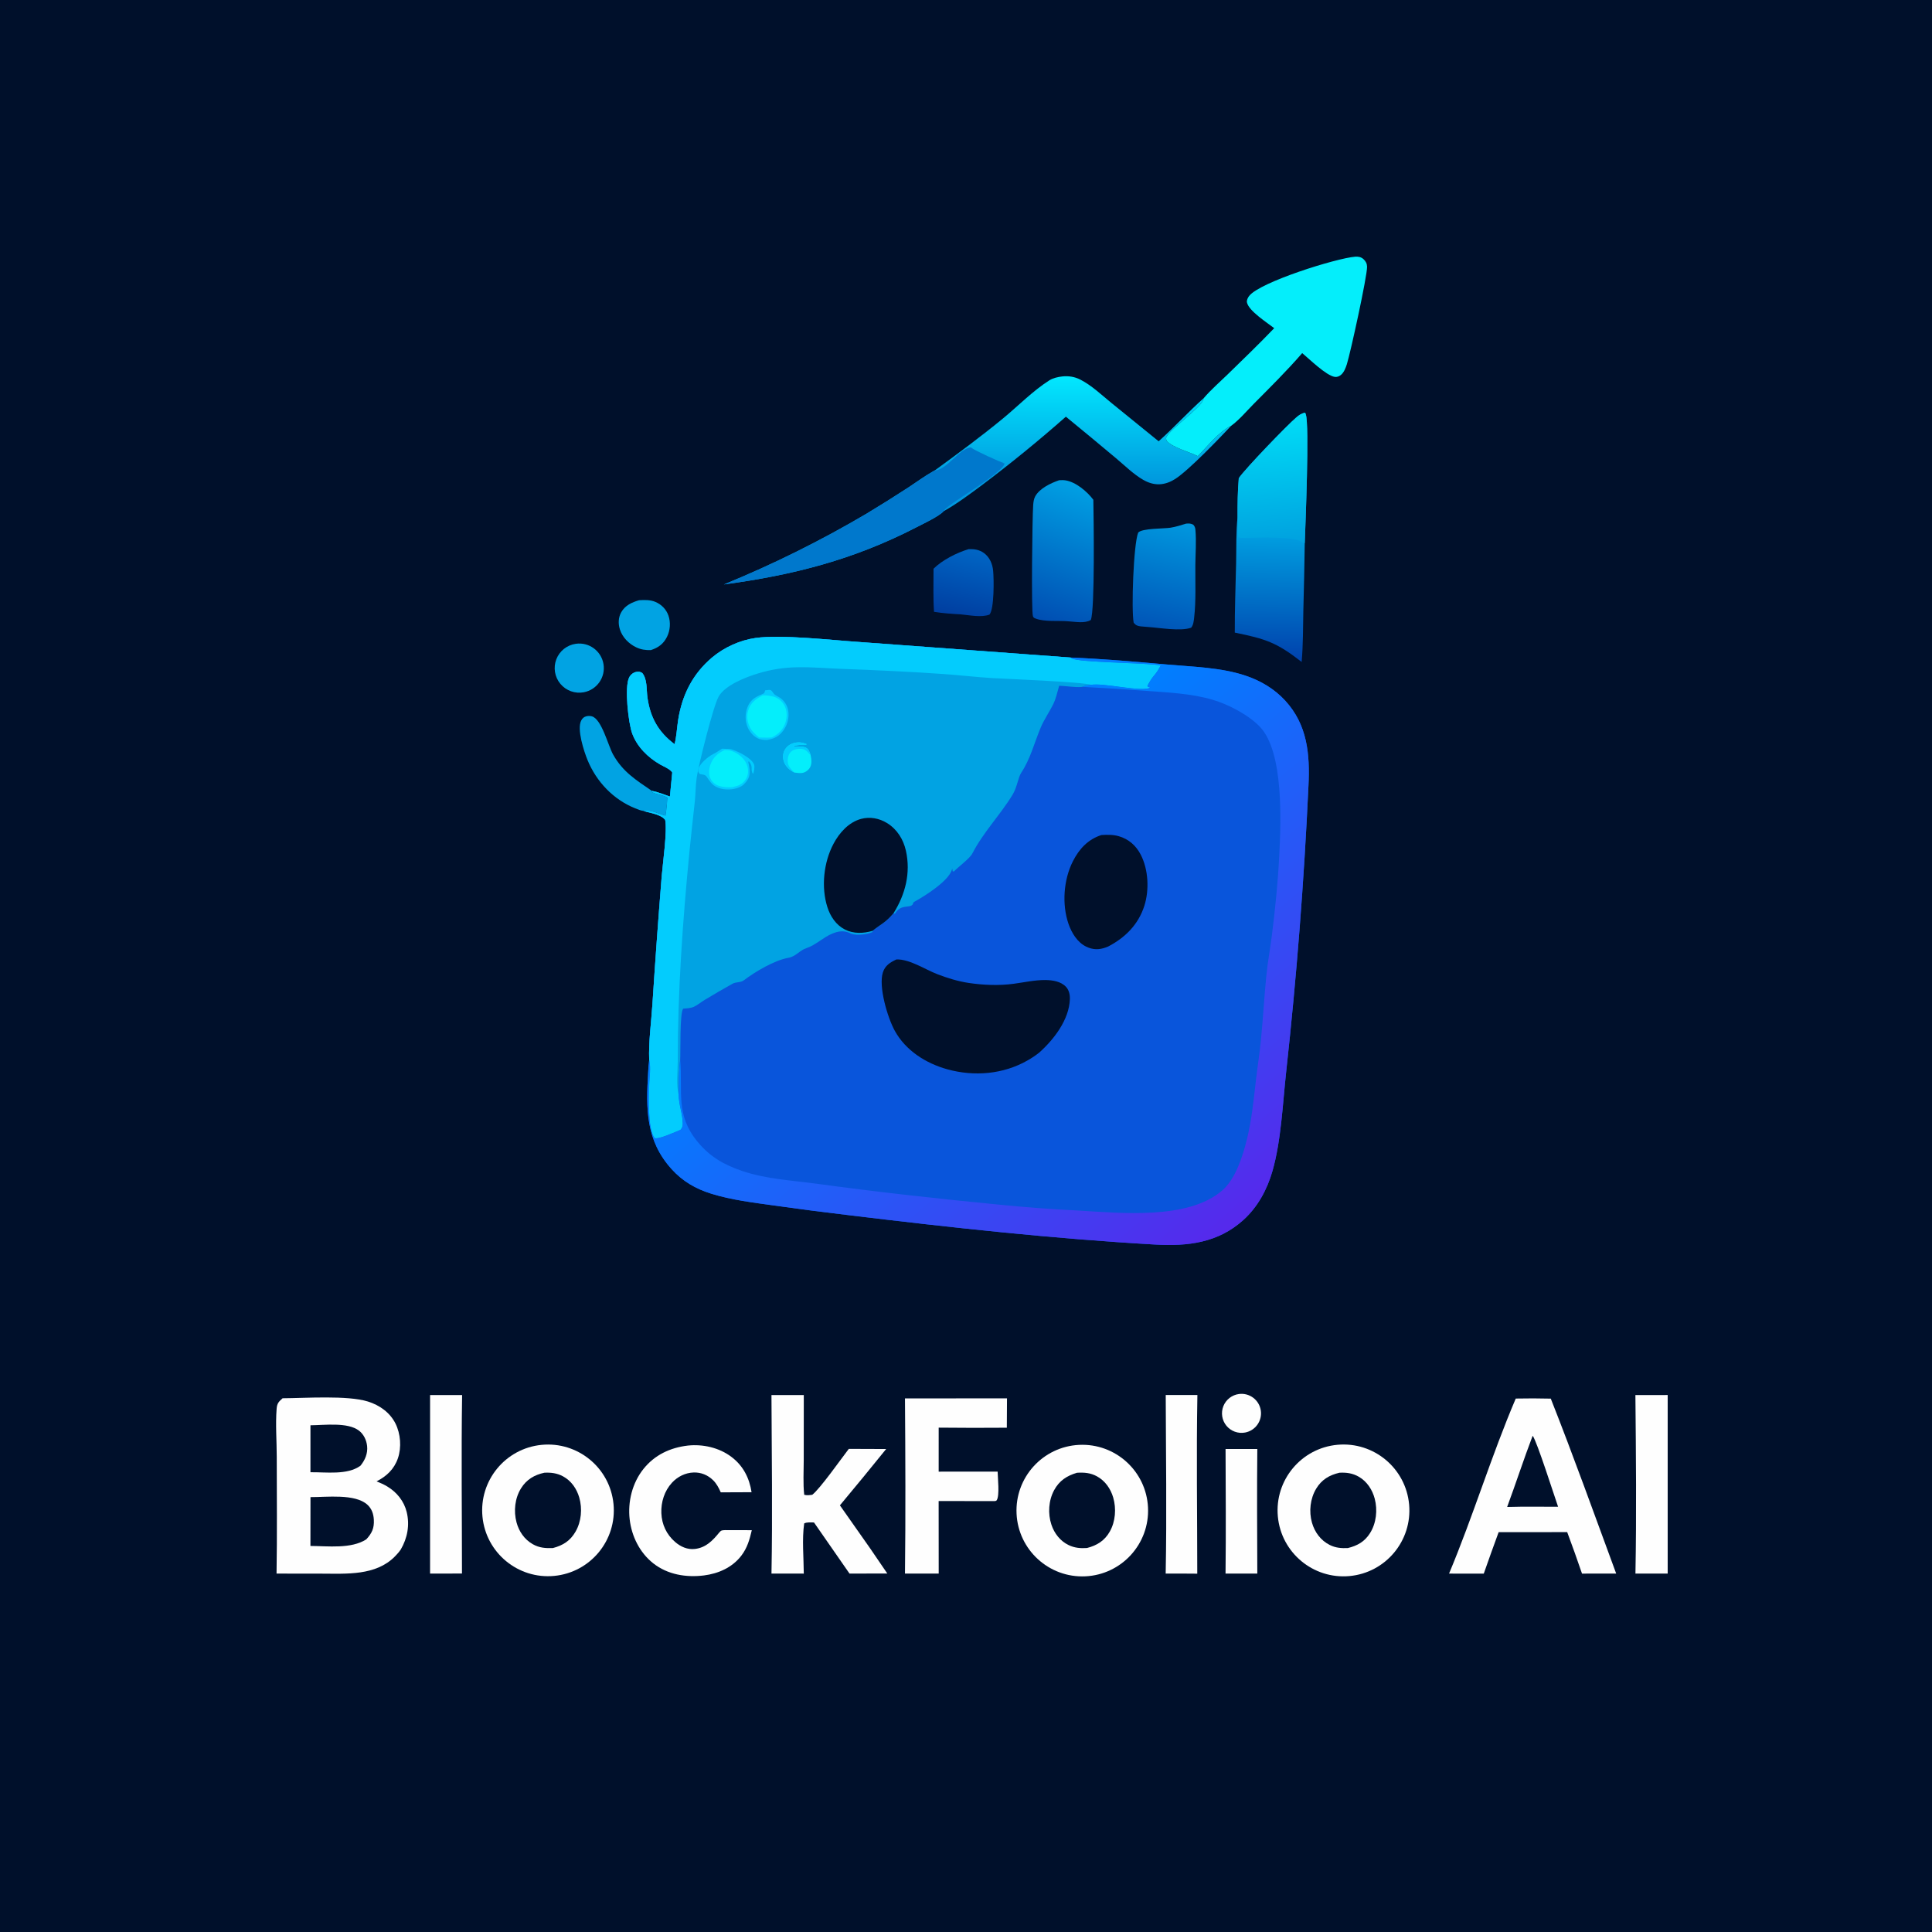 <?xml version="1.0" encoding="utf-8" ?>
<svg xmlns="http://www.w3.org/2000/svg" xmlns:xlink="http://www.w3.org/1999/xlink" width="1024" height="1024">
	<path fill="#00102B" d="M0 0L1024 0L1024 1024L0 1024L0 0Z"/>
	<path fill="#0955DB" d="M357.546 394.433C358.605 390.327 358.777 385.767 359.442 381.556C361.524 368.376 367.107 357.203 377.391 348.515C383.782 343.115 392.182 339.307 400.472 338.139C414.129 336.214 440.479 339.271 454.96 340.239L567.501 348.518C584.578 349.194 601.739 350.71 618.763 352.222C632.33 353.427 647.094 353.753 660.075 358.078C668.096 360.751 675.423 365.076 681.172 371.326C692.986 384.169 694.329 399.822 693.516 416.435C691.182 467.095 687.242 517.669 681.701 568.079C679.849 584.89 679.069 604.515 674.422 620.709C671.615 630.49 666.657 639.693 659.062 646.573C645.642 658.73 629.67 660.626 612.261 659.637C558.252 656.567 504.227 650.645 450.53 644.15C437.053 642.562 423.595 640.819 410.158 638.922C399.095 637.375 387.781 636.023 377.074 632.713C368.747 630.139 361.791 626.126 355.927 619.618C342.19 604.376 342.398 587.756 343.527 568.49C343.657 566.267 343.777 564.053 344.081 561.845C343.712 552.259 345.181 541.827 345.801 532.209C347.264 509.587 348.904 486.977 350.721 464.38C351.244 457.912 353.763 440.187 352.554 434.554C350.237 431.583 344.678 430.952 341.159 429.83C344.196 428.931 349.677 431.534 352.73 432.344C353.268 429.146 353.543 425.984 353.766 422.75C351.585 421.309 348.297 421.162 345.837 419.947L345.543 419.205C348.683 419.725 352.019 421.174 355.063 422.178C355.519 417.929 355.935 413.677 356.311 409.42C354.992 407.486 351.914 406.348 349.924 405.208C343.434 401.492 337.673 395.854 335.066 388.73C333.07 383.275 330.89 364.191 333.459 359.095C334.181 357.665 335.534 356.498 337.127 356.156C338.507 355.859 339.185 356.008 340.39 356.688C343.169 360.061 342.566 365.554 343.157 369.73C344.659 380.336 348.979 388.034 357.546 394.433Z"/>
	<path fill="#01A3E3" d="M357.546 394.433C358.605 390.327 358.777 385.767 359.442 381.556C361.524 368.376 367.107 357.203 377.391 348.515C383.782 343.115 392.182 339.307 400.472 338.139C414.129 336.214 440.479 339.271 454.96 340.239L567.501 348.518C567.657 348.655 567.794 348.817 567.968 348.929C571.522 351.225 607.275 351.189 615.192 352.67C614.161 354.698 613.139 356.388 611.636 358.102C610.221 359.716 609.221 361.547 608.165 363.403L608.376 364.044L609.693 364.413C605.579 367.096 584.698 361.689 578.153 363.005C576.624 363.253 575.057 363.4 573.636 364.047C573.456 364.073 573.278 364.112 573.096 364.127C569.853 364.395 564.874 363.57 561.386 363.452C560.461 366.669 559.682 370.308 558.198 373.312C556.131 377.497 553.367 381.391 551.565 385.697C548.254 393.607 546.104 402.293 541.309 409.509C539.558 412.144 539.19 417.096 536.676 421.23C530.228 431.833 521.07 441.227 515.403 452.301C513.982 455.077 507.869 459.441 505.594 461.914L504.92 461.785L504.723 460.329C504.622 460.644 504.527 460.962 504.419 461.275C502.402 467.16 490.268 474.831 484.867 477.816C483.52 478.561 484.291 478.757 483.548 479.568C481.895 481.372 477.374 479.135 474.383 484.216L473.929 484.292L473.586 484.039C469.216 489.157 467.12 489.618 462.452 493.361L462.546 493.957C459.963 495.245 454.214 495.957 451.468 494.985C451.34 494.939 450.355 494.496 450.262 494.455C447.1 493.066 444.212 493.555 441.091 494.843C436.28 496.828 432.259 500.971 427.454 502.515C423.809 503.685 421.885 506.954 417.836 507.667C410.419 508.972 400.33 514.98 394.293 519.548C392.494 520.909 390.158 520.341 388.198 521.422C383.263 524.184 378.372 527.026 373.529 529.946C371.652 531.075 369.739 532.71 367.771 533.617C366.128 534.375 363.878 534.461 362.088 534.621C360.234 537.032 360.752 557.438 360.513 561.736C359.677 567.753 359.886 574.098 359.733 580.174C359.691 585.554 361.851 590.373 361.865 595.546C361.869 596.938 361.609 597.817 360.643 598.851C357.968 599.877 349.314 603.977 346.922 603.215C343.192 598.156 343.872 580.972 344.115 574.38C344.261 570.437 345.003 566.179 344.183 562.296C344.151 562.145 344.115 561.995 344.081 561.845C343.712 552.259 345.181 541.827 345.801 532.209C347.264 509.587 348.904 486.977 350.721 464.38C351.244 457.912 353.763 440.187 352.554 434.554C350.237 431.583 344.678 430.952 341.159 429.83C344.196 428.931 349.677 431.534 352.73 432.344C353.268 429.146 353.543 425.984 353.766 422.75C351.585 421.309 348.297 421.162 345.837 419.947L345.543 419.205C348.683 419.725 352.019 421.174 355.063 422.178C355.519 417.929 355.935 413.677 356.311 409.42C354.992 407.486 351.914 406.348 349.924 405.208C343.434 401.492 337.673 395.854 335.066 388.73C333.07 383.275 330.89 364.191 333.459 359.095C334.181 357.665 335.534 356.498 337.127 356.156C338.507 355.859 339.185 356.008 340.39 356.688C343.169 360.061 342.566 365.554 343.157 369.73C344.659 380.336 348.979 388.034 357.546 394.433Z"/>
	<path fill="#03CCFD" d="M357.546 394.433C358.605 390.327 358.777 385.767 359.442 381.556C361.524 368.376 367.107 357.203 377.391 348.515C383.782 343.115 392.182 339.307 400.472 338.139C414.129 336.214 440.479 339.271 454.96 340.239L567.501 348.518C567.657 348.655 567.794 348.817 567.968 348.929C571.522 351.225 607.275 351.189 615.192 352.67C614.161 354.698 613.139 356.388 611.636 358.102C610.221 359.716 609.221 361.547 608.165 363.403L608.376 364.044L609.693 364.413C605.579 367.096 584.698 361.689 578.153 363.005C575.248 361.47 531.193 359.732 525.637 359.385C517.062 358.848 508.529 357.837 499.959 357.239C482.033 355.989 464.207 355.17 446.257 354.523C438.466 354.241 430.66 353.514 422.861 353.662C415.712 353.735 408.611 354.837 401.777 356.934C395.306 358.894 384.242 363.177 380.863 369.253C378.003 374.395 370.257 405.414 369.261 412.161C368.645 416.333 368.717 420.598 368.269 424.792C367.315 433.71 366.272 442.592 365.408 451.529C361.801 488.876 359.218 525.024 359.212 562.602C359.211 567.726 358.283 575.265 359.733 580.174C359.691 585.554 361.851 590.373 361.865 595.546C361.869 596.938 361.609 597.817 360.643 598.851C357.968 599.877 349.314 603.977 346.922 603.215C343.192 598.156 343.872 580.972 344.115 574.38C344.261 570.437 345.003 566.179 344.183 562.296C344.151 562.145 344.115 561.995 344.081 561.845C343.712 552.259 345.181 541.827 345.801 532.209C347.264 509.587 348.904 486.977 350.721 464.38C351.244 457.912 353.763 440.187 352.554 434.554C350.237 431.583 344.678 430.952 341.159 429.83C344.196 428.931 349.677 431.534 352.73 432.344C353.268 429.146 353.543 425.984 353.766 422.75C351.585 421.309 348.297 421.162 345.837 419.947L345.543 419.205C348.683 419.725 352.019 421.174 355.063 422.178C355.519 417.929 355.935 413.677 356.311 409.42C354.992 407.486 351.914 406.348 349.924 405.208C343.434 401.492 337.673 395.854 335.066 388.73C333.07 383.275 330.89 364.191 333.459 359.095C334.181 357.665 335.534 356.498 337.127 356.156C338.507 355.859 339.185 356.008 340.39 356.688C343.169 360.061 342.566 365.554 343.157 369.73C344.659 380.336 348.979 388.034 357.546 394.433Z"/>
	<path fill="#00102B" d="M462.452 493.361C457.644 494.786 452.393 494.992 447.817 492.657C443.117 490.259 440.122 485.759 438.544 480.834C435.14 470.21 436.559 457.018 441.779 447.216C444.886 441.381 449.801 435.815 456.38 434.033C461.065 432.765 466.022 433.702 470.124 436.223C475.472 439.51 478.81 444.88 480.156 450.924C482.779 462.699 479.854 474.006 473.586 484.039C469.216 489.157 467.12 489.618 462.452 493.361Z"/>
	<path fill="#03CCFD" d="M405.529 365.897C408.871 365.571 408.361 365.254 410.193 367.748C410.718 368.463 412.47 369.206 413.253 369.727C415.61 371.263 417.231 373.701 417.736 376.469C418.425 380.053 417.424 384.042 415.316 386.995C412.939 390.327 410.507 391.471 406.577 392.23C405.19 392.249 403.698 392.128 402.383 391.65C399.666 390.664 397.445 388.157 396.31 385.558C394.811 382.125 394.841 378.102 396.261 374.651C397.646 371.287 399.737 369.749 403.008 368.342C403.119 368.294 404.482 367.73 404.65 367.61C405.215 367.208 405.228 367.033 405.4 366.433C405.451 366.256 405.486 366.076 405.529 365.897Z"/>
	<path fill="#04EEFB" d="M404.217 368.563C406.089 368.455 408.01 368.742 409.828 369.194C412.372 369.827 414.626 371.702 415.819 374.024C417.245 376.802 417.241 380.172 416.258 383.092C415.004 386.818 412.451 389.249 408.97 390.876C406.779 391.014 404.542 390.904 402.346 390.886C400.737 389.489 399.036 388.127 397.933 386.273C396.242 383.429 395.544 380.031 396.472 376.81C397.704 372.533 400.507 370.52 404.217 368.563Z"/>
	<path fill="#03CCFD" d="M382.74 396.808L383.714 396.853C384.141 396.875 384.567 396.914 384.995 396.923C385.838 396.939 386.62 396.882 387.449 397.118C391.025 398.138 398.39 401.7 399.697 405.287C400.098 406.387 399.702 409.251 399.082 410.205C397.495 407.575 399.529 406.583 396.933 403.538L396.573 403.757C396.989 405.646 397.411 407.623 397.337 409.568C397.228 412.405 395.913 414.078 393.985 416.01C393.555 416.322 393.399 416.454 392.973 416.704C389.904 418.505 385.322 418.882 381.924 417.937C377.882 416.813 376.762 414.909 374.565 411.701C373.716 410.462 372.296 410.542 370.906 410.244C370.242 409.338 369.874 408.949 370.127 407.733C370.726 404.85 375.274 401.068 377.848 399.76C379.564 398.888 381.129 397.857 382.74 396.808Z"/>
	<path fill="#04EEFB" d="M384.07 397.554C386.156 397.483 387.648 397.834 389.509 398.784C392.591 400.356 395.168 402.78 396.134 406.194C396.748 408.365 396.585 410.836 395.416 412.8C393.674 415.726 391.226 416.542 388.065 417.247C385.659 417.37 383.377 417.261 381.059 416.524C379.156 415.92 377.418 414.477 376.561 412.66C375.447 410.297 375.714 407.375 376.644 405C378.106 401.267 380.512 399.156 384.07 397.554Z"/>
	<path fill="#04EEFB" d="M421.008 409.459C418.583 408.218 416.585 406.513 415.586 403.9C414.867 402.016 414.843 399.855 415.679 398.006C416.533 396.118 418.195 394.702 420.145 394.036C422.547 393.193 425.183 393.325 427.489 394.403L427.314 394.725C425.136 394.615 423.144 394.886 421.003 395.227L420.999 395.657C422.819 395.849 425.341 395.501 427.001 396.209C428.625 396.902 429.17 398.7 429.642 400.222C430.14 402.482 430.482 405.287 428.984 407.288C428.024 408.572 426.586 409.528 424.968 409.7C423.66 409.838 422.301 409.63 421.008 409.459Z"/>
	<path fill="#03CCFD" d="M421.008 409.459C418.583 408.218 416.585 406.513 415.586 403.9C414.867 402.016 414.843 399.855 415.679 398.006C416.533 396.118 418.195 394.702 420.145 394.036C422.547 393.193 425.183 393.325 427.489 394.403L427.314 394.725C425.136 394.615 423.144 394.886 421.003 395.227L420.999 395.657C422.819 395.849 425.341 395.501 427.001 396.209C428.625 396.902 429.17 398.7 429.642 400.222C428.998 399.562 428.35 398.841 427.681 398.211C426.402 397.008 424.96 396.812 423.277 396.912C421.558 397.015 419.97 397.542 418.824 398.887C417.579 400.347 417.279 402.809 417.655 404.652C418.056 406.615 419.691 408.058 421.008 409.459Z"/>
	<defs>
		<linearGradient id="gradient_0" gradientUnits="userSpaceOnUse" x1="650.261" y1="652.243" x2="487.944" y2="459.093">
			<stop offset="0" stop-color="#5629EC"/>
			<stop offset="1" stop-color="#007FFF"/>
		</linearGradient>
	</defs>
	<path fill="url(#gradient_0)" d="M567.501 348.518C584.578 349.194 601.739 350.71 618.763 352.222C632.33 353.427 647.094 353.753 660.075 358.078C668.096 360.751 675.423 365.076 681.172 371.326C692.986 384.169 694.329 399.822 693.516 416.435C691.182 467.095 687.242 517.669 681.701 568.079C679.849 584.89 679.069 604.515 674.422 620.709C671.615 630.49 666.657 639.693 659.062 646.573C645.642 658.73 629.67 660.626 612.261 659.637C558.252 656.567 504.227 650.645 450.53 644.15C437.053 642.562 423.595 640.819 410.158 638.922C399.095 637.375 387.781 636.023 377.074 632.713C368.747 630.139 361.791 626.126 355.927 619.618C342.19 604.376 342.398 587.756 343.527 568.49C343.657 566.267 343.777 564.053 344.081 561.845C344.115 561.995 344.151 562.145 344.183 562.296C345.003 566.179 344.261 570.437 344.115 574.38C343.872 580.972 343.192 598.156 346.922 603.215C349.314 603.977 357.968 599.877 360.643 598.851C361.609 597.817 361.869 596.938 361.865 595.546C361.851 590.373 359.691 585.554 359.733 580.174C359.886 574.098 359.677 567.753 360.513 561.736C361.912 578.713 357.913 590.86 369.739 605.176C376.381 613.215 383.736 617.358 393.517 620.688C405.958 624.923 420.35 625.701 433.331 627.47C465.067 631.795 496.71 635.302 528.594 638.393C542.893 639.84 557.227 640.915 571.582 641.616C593.896 642.908 629.668 646.668 647.818 630.969C654.927 624.82 658.695 612.719 660.871 603.942C663.416 593.674 664.438 583.095 665.659 572.608C666.499 565.395 667.638 558.222 668.343 550.993C669.439 539.751 670.065 528.463 671.177 517.224C671.883 510.087 673.193 503.03 674.097 495.918C675.872 481.965 677.303 467.769 678.014 453.724C678.913 435.956 680.528 398.775 667.901 385.356C661.899 378.977 651.19 373.391 642.823 370.911C631.513 367.559 619.031 367.012 607.318 366.171C596.1 365.321 584.872 364.613 573.636 364.047C575.057 363.4 576.624 363.253 578.153 363.005C584.698 361.689 605.579 367.096 609.693 364.413L608.376 364.044L608.165 363.403C609.221 361.547 610.221 359.716 611.636 358.102C613.139 356.388 614.161 354.698 615.192 352.67C607.275 351.189 571.522 351.225 567.968 348.929C567.794 348.817 567.657 348.655 567.501 348.518Z"/>
	<path fill="#00102B" d="M475.117 508.53C482.111 508.279 490.241 513.803 496.764 516.322C502.104 518.384 507.768 520.133 513.44 520.981C521.174 522.138 529.463 522.465 537.228 521.429C542.73 520.695 548.516 519.387 554.061 519.438C557.806 519.473 562.279 520.138 564.975 523.017C566.626 524.78 567.134 527.236 567.053 529.584C566.676 540.525 558.508 551.034 550.72 557.974C548.781 559.494 546.729 560.864 544.581 562.071C531.727 569.417 516.298 570.68 502.127 566.754C490.739 563.6 480.008 556.822 474.223 546.278C470.423 539.353 465.493 522.799 467.971 515.314C469.171 511.689 471.819 510.079 475.117 508.53Z"/>
	<path fill="#00102B" d="M583.778 442.582C586.879 442.411 589.939 442.335 592.955 443.201C598.202 444.707 602.096 448.133 604.596 452.958C608.699 460.878 609.215 471.75 606.501 480.182C603.322 490.055 596.365 496.989 587.309 501.697C586.943 501.845 586.575 501.988 586.204 502.127C582.565 503.478 579.232 503.465 575.686 501.73C570.973 499.423 567.968 494.423 566.313 489.621C562.767 479.33 563.722 466.239 568.63 456.543C571.957 449.968 576.611 444.899 583.778 442.582Z"/>
	<path fill="#FEFEFE" d="M149.787 741.105C161.744 741.056 184.167 739.443 195.031 742.843C201.166 744.764 206.656 748.63 209.595 754.472C212.335 759.918 212.885 767.138 210.902 772.912C208.934 778.644 204.895 782.479 199.587 785.151C201.52 785.924 203.533 786.813 205.317 787.897C210.364 790.964 214.139 795.639 215.559 801.415C217.252 808.302 215.947 815.207 212.423 821.252C211.508 822.611 210.404 823.845 209.252 825.008C199.116 835.239 183.662 834.089 170.491 834.066L146.574 834.033C146.92 813.453 146.695 792.797 146.681 772.213C146.676 763.85 145.975 755.046 146.614 746.729C146.838 743.824 147.638 743.006 149.787 741.105Z"/>
	<path fill="#00102B" d="M164.563 793.501C173.034 793.564 188.198 791.564 194.74 797.544C197.063 799.668 197.991 802.463 198.146 805.542C198.369 810.009 197.123 812.643 194.135 815.889C186.132 821.05 173.763 819.438 164.534 819.39L164.563 793.501Z"/>
	<path fill="#00102B" d="M164.548 755.43C171.89 755.389 184.277 753.661 190.272 758.27C192.792 760.206 194.238 763.303 194.576 766.424C195.003 770.366 193.477 773.902 191.028 776.885C184.057 781.934 172.802 780.202 164.544 780.319L164.548 755.43Z"/>
	<defs>
		<linearGradient id="gradient_1" gradientUnits="userSpaceOnUse" x1="574.684" y1="255.355" x2="574.904" y2="200.035">
			<stop offset="0" stop-color="#0098DE"/>
			<stop offset="1" stop-color="#02E7FE"/>
		</linearGradient>
	</defs>
	<path fill="url(#gradient_1)" d="M495.467 249.314C507.727 240.394 519.896 231.427 531.607 221.784C539.6 215.202 547.439 207.143 556.16 201.599C558.085 200.375 560.778 199.77 563.017 199.522C566.316 199.155 569.58 199.671 572.55 201.176C578.555 204.218 583.967 209.43 589.199 213.667L614.114 233.89C622.296 226.569 629.727 218.39 637.937 211.084C637.88 211.327 637.837 211.573 637.766 211.813C636.495 216.151 620.156 227.382 618.187 231.705C617.851 232.443 618.142 232.897 618.325 233.632C621.532 237.287 630.243 239.424 634.868 241.76C639.915 236.627 646.062 228.757 652.537 225.684C646.253 232.4 629.936 249.364 622.897 253.854C620.362 255.471 617.541 256.572 614.514 256.681C611.464 256.791 608.579 255.849 605.954 254.344C600.768 251.37 596.058 246.677 591.46 242.832C582.667 235.448 573.826 228.121 564.937 220.853C550.484 233.613 535.534 245.799 520.123 257.384C513.726 262.106 507.098 267.109 500.134 270.968C497.886 273.572 489.111 277.724 485.587 279.54C452.331 296.679 420.51 304.786 383.679 309.775C409.732 299.116 434.982 286.59 459.232 272.295C466.754 267.76 474.196 263.092 481.555 258.294C485.888 255.459 490.21 252.247 494.721 249.725L495.467 249.314Z"/>
	<path fill="#0078CC" d="M495.467 249.314C495.678 249.309 495.891 249.33 496.1 249.298C502.338 248.337 508.555 237.685 514.599 237.095C514.726 237.202 514.851 237.312 514.98 237.416C516.666 238.774 530.268 245.052 532.2 245.446L531.252 245.609L532.53 245.621C530.748 251.588 500.503 267.989 500.134 270.968C497.886 273.572 489.111 277.724 485.587 279.54C452.331 296.679 420.51 304.786 383.679 309.775C409.732 299.116 434.982 286.59 459.232 272.295C466.754 267.76 474.196 263.092 481.555 258.294C485.888 255.459 490.21 252.247 494.721 249.725L495.467 249.314Z"/>
	<path fill="#FEFEFE" d="M803.381 741.262C809.57 741.134 815.761 741.147 821.948 741.302C834.067 771.949 845.19 803.096 856.608 834.015L838.5 834.044C835.987 826.677 833.37 819.345 830.647 812.052L822.625 812.059L794.313 812.073C791.626 819.378 788.998 826.704 786.431 834.051L768.026 834.04C780.811 803.56 790.416 771.662 803.381 741.262Z"/>
	<path fill="#00102B" d="M812.346 760.964C814.546 763.771 823.764 792.755 825.819 798.614L813.457 798.586C808.575 798.542 803.693 798.591 798.813 798.733C803.461 786.195 807.579 773.459 812.346 760.964Z"/>
	<path fill="#04EEFB" d="M675.353 173.94C671.746 171.098 661.853 164.851 660.91 160.284C660.675 159.145 661.38 157.747 662.068 156.865C667.843 149.466 708.199 136.87 718.269 136.052C719.931 135.917 721.434 136.204 722.699 137.375C723.897 138.485 724.539 139.725 724.572 141.377C724.669 146.355 715.772 186.989 713.866 193.047C713.279 194.912 712.356 197.364 710.789 198.65C709.799 199.461 708.728 199.948 707.419 199.751C702.91 199.07 693.895 190.227 690.199 187.149C682.081 196.534 673.202 205.292 664.469 214.102C660.745 217.859 656.785 222.601 652.537 225.684C646.062 228.757 639.915 236.627 634.868 241.76C630.243 239.424 621.532 237.287 618.325 233.632C618.142 232.897 617.851 232.443 618.187 231.705C620.156 227.382 636.495 216.151 637.766 211.813C637.837 211.573 637.88 211.327 637.937 211.084C641.843 206.522 646.589 202.417 650.901 198.225C659.128 190.228 667.409 182.219 675.353 173.94Z"/>
	<defs>
		<linearGradient id="gradient_2" gradientUnits="userSpaceOnUse" x1="672.095" y1="348.231" x2="673.129" y2="285.158">
			<stop offset="0" stop-color="#0044AE"/>
			<stop offset="1" stop-color="#009CDF"/>
		</linearGradient>
	</defs>
	<path fill="url(#gradient_2)" d="M656.584 253.437C659.97 248.422 682.217 225.35 687.083 221.232C688.46 220.066 689.724 219.142 691.5 218.756C692.017 219.007 691.791 218.816 692.092 219.629C694.096 225.031 691.888 278.79 691.547 287.859C691.379 299.759 691.131 311.659 690.802 323.556C690.616 332.641 690.701 341.789 689.904 350.844C676.671 340.534 670.852 338.617 654.461 335.295C654.403 323.083 654.896 310.893 655.163 298.687C655.343 290.506 655.084 282.088 655.929 273.953C655.89 267.096 655.991 260.271 656.584 253.437Z"/>
	<defs>
		<linearGradient id="gradient_3" gradientUnits="userSpaceOnUse" x1="676.642" y1="288.133" x2="671.155" y2="221">
			<stop offset="0" stop-color="#00A1DF"/>
			<stop offset="1" stop-color="#00DEF7"/>
		</linearGradient>
	</defs>
	<path fill="url(#gradient_3)" d="M656.584 253.437C659.97 248.422 682.217 225.35 687.083 221.232C688.46 220.066 689.724 219.142 691.5 218.756C692.017 219.007 691.791 218.816 692.092 219.629C694.096 225.031 691.888 278.79 691.547 287.859C691.307 287.801 691.054 287.784 690.828 287.686C689.781 287.231 689.07 286.606 687.905 286.284C680.63 284.276 664.961 285.073 656.891 285.118L657.46 284.408L656.525 285.062C655.642 283.576 656.185 276.371 655.929 273.953C655.89 267.096 655.991 260.271 656.584 253.437Z"/>
	<path fill="#FEFEFE" d="M708.934 765.764C728.142 764.032 745.12 778.194 746.863 797.401C748.605 816.608 734.453 833.594 715.247 835.347C696.025 837.102 679.024 822.936 677.28 803.714C675.536 784.491 689.711 767.497 708.934 765.764Z"/>
	<path fill="#00102B" d="M709.914 780.58C713.595 780.375 716.904 780.818 720.153 782.68C724.513 785.18 727.375 789.559 728.635 794.356C730.209 800.351 729.483 807.288 726.148 812.58C723.274 817.141 719.452 819.249 714.389 820.504C710.961 820.661 707.901 820.425 704.785 818.862C700.034 816.479 696.813 812.115 695.369 807.051C693.68 801.129 694.422 794.292 697.621 788.998C700.511 784.217 704.585 781.827 709.914 780.58Z"/>
	<path fill="#FEFEFE" d="M287.017 765.81C306.216 763.913 323.309 777.958 325.172 797.16C327.036 816.362 312.961 833.431 293.756 835.261C274.598 837.086 257.58 823.054 255.721 803.899C253.862 784.744 267.865 767.702 287.017 765.81Z"/>
	<path fill="#00102B" d="M288.507 780.577C292.034 780.387 295.256 780.789 298.407 782.487C302.756 784.83 305.666 789.031 307.018 793.717C308.725 799.63 308.137 806.441 305.047 811.805C302.234 816.687 298.349 819.119 293.014 820.512C289.093 820.631 285.837 820.428 282.318 818.421C277.944 815.926 275.049 811.684 273.762 806.866C272.169 800.897 272.888 794.054 276.199 788.779C279.12 784.122 283.238 781.728 288.507 780.577Z"/>
	<path fill="#FEFEFE" d="M571.941 765.815C591.193 764.88 607.553 779.74 608.468 798.993C609.382 818.246 594.505 834.59 575.251 835.484C556.026 836.376 539.712 821.526 538.799 802.302C537.886 783.079 552.718 766.749 571.941 765.815Z"/>
	<path fill="#00102B" d="M570.833 780.593C574.685 780.373 577.97 780.612 581.418 782.494C585.74 784.854 588.65 789.033 590.017 793.701C591.733 799.557 591.239 806.415 588.21 811.767C585.465 816.616 581.407 819.124 576.126 820.477C572.702 820.718 569.528 820.438 566.392 818.926C561.939 816.779 558.802 812.744 557.267 808.099C555.324 802.222 555.745 795.322 558.696 789.849C561.433 784.772 565.462 782.176 570.833 780.593Z"/>
	<path fill="#FEFEFE" d="M408.892 739.405L426.025 739.406L425.996 773.768C425.995 779.841 425.579 786.242 426.249 792.273C427.744 792.66 429.005 792.456 430.506 792.267C434.65 789.105 445.945 773.018 449.882 767.936L469.676 768.009C461.593 778.031 453.422 787.983 445.166 797.864L461.116 820.558L470.29 833.994L450.259 834.03L431.436 806.94C429.76 806.93 427.756 806.691 426.237 807.44C425.024 815.868 425.98 825.484 426.024 834.042L408.897 834.028C409.5 802.542 409.01 770.899 408.892 739.405Z"/>
	<path fill="#FEFEFE" d="M479.657 741.176L533.726 741.166L533.639 756.722C521.601 756.822 509.562 756.808 497.524 756.678L497.516 780.001L528.764 779.994C528.806 783.138 529.914 792.682 528.287 795.136C527.863 795.777 526.825 795.57 526.125 795.619L497.503 795.569L497.536 834.034L479.658 834.029C480.018 803.102 479.878 772.105 479.657 741.176Z"/>
	<path fill="#FEFEFE" d="M364.549 766.184C372.548 765.332 381.129 767.264 387.607 772.131C393.89 776.852 397.162 783.286 398.346 790.904L382.017 790.972C380.964 788.604 379.821 786.365 377.945 784.533C375.143 781.796 371.581 780.321 367.647 780.448C363.225 780.592 359.144 782.641 356.159 785.87C352.166 790.189 350.301 796.158 350.533 801.986C350.772 807.98 353.253 813.309 357.799 817.251C360.763 819.82 364.38 821.438 368.355 820.971C374.107 820.294 377.714 816.569 381.157 812.34C382.285 810.955 382.68 811.101 384.375 810.994L398.472 811.027C397.319 815.977 396.072 820.425 392.911 824.55C388.121 830.802 380.762 834.054 373.113 835.013C363.67 836.198 353.802 834.586 346.19 828.558C339.058 822.91 334.79 814.283 333.746 805.32C332.652 795.938 335.113 786.01 341.044 778.579C346.995 771.121 355.214 767.285 364.549 766.184Z"/>
	<defs>
		<linearGradient id="gradient_4" gradientUnits="userSpaceOnUse" x1="551.944" y1="328.009" x2="575.551" y2="259.13">
			<stop offset="0" stop-color="#004FB3"/>
			<stop offset="1" stop-color="#009FE3"/>
		</linearGradient>
	</defs>
	<path fill="url(#gradient_4)" d="M561.366 254.53C562.463 254.472 563.58 254.421 564.67 254.588C570.204 255.438 576.202 260.492 579.495 264.889C579.671 274.128 580.371 323.329 578.15 328.609C574.95 330.547 570.007 329.545 566.377 329.324C561.191 328.836 553.457 329.728 548.764 327.788C547.997 327.47 547.793 327.377 547.475 326.579C546.559 324.289 547.111 274.502 547.607 267.747C547.719 266.223 547.922 264.496 548.661 263.129C550.969 258.859 556.934 256.047 561.366 254.53Z"/>
	<defs>
		<linearGradient id="gradient_5" gradientUnits="userSpaceOnUse" x1="611.782" y1="332.434" x2="623.598" y2="276.541">
			<stop offset="0" stop-color="#0056B8"/>
			<stop offset="1" stop-color="#0097DE"/>
		</linearGradient>
	</defs>
	<path fill="url(#gradient_5)" d="M628.703 277.521C630.179 277.436 631.091 277.376 632.452 278.094C633.183 278.927 633.48 279.589 633.585 280.705C634.161 286.829 633.608 293.516 633.557 299.687C633.48 308.737 633.967 318.508 632.908 327.475C632.697 329.264 632.512 331.251 631.345 332.695C625.792 334.714 614.545 332.729 608.284 332.299C607.024 332.222 605.766 332.116 604.512 331.981C602.862 331.788 601.932 331.389 600.871 330.051C599.561 323.25 600.753 288.555 603.257 282.293C605.296 279.948 616.955 280.252 620.401 279.694C623.217 279.238 625.98 278.355 628.703 277.521Z"/>
	<path fill="#FEFEFE" d="M866.797 739.41L883.908 739.396L883.909 834.03L866.818 834.032C867.404 802.554 867.092 770.895 866.797 739.41Z"/>
	<path fill="#FEFEFE" d="M227.954 739.422L244.924 739.415C244.448 770.923 244.848 802.492 244.858 834.005L227.947 834.036L227.954 739.422Z"/>
	<path fill="#FEFEFE" d="M617.861 739.396L634.641 739.391C634.069 770.919 634.575 802.541 634.578 834.079C629.002 833.978 623.411 834.046 617.834 834.034C618.449 802.529 617.944 770.914 617.861 739.396Z"/>
	<path fill="#FEFEFE" d="M649.574 767.989L666.402 767.989C666.175 789.993 666.323 812.026 666.4 834.032L649.561 834.038C649.814 812.034 649.657 789.995 649.574 767.989Z"/>
	<defs>
		<linearGradient id="gradient_6" gradientUnits="userSpaceOnUse" x1="507.233" y1="325.817" x2="514.665" y2="291.388">
			<stop offset="0" stop-color="#003FA1"/>
			<stop offset="1" stop-color="#0065C4"/>
		</linearGradient>
	</defs>
	<path fill="url(#gradient_6)" d="M513.408 291.047C516.397 290.963 519.083 291.325 521.558 293.15C524.55 295.355 526.038 298.906 526.387 302.521C526.806 306.869 527.02 322.589 524.47 325.74C520.175 327.423 513.668 326.024 509.121 325.621C504.418 325.365 499.702 325.043 495.051 324.279C494.521 316.737 494.819 309.002 494.791 301.435C499.438 296.807 507.173 292.932 513.408 291.047Z"/>
	<path fill="#01A3E3" d="M341.159 429.83C339.679 429.682 338.051 428.991 336.663 428.432C325.104 423.775 316.162 414.376 311.437 402.922C309.523 398.283 305.635 386.428 308.06 381.878C308.698 380.681 309.47 379.964 310.812 379.635C311.76 379.403 312.826 379.406 313.764 379.687C318.946 381.24 322.31 395.177 324.943 399.888C330.131 409.167 337.088 413.39 345.543 419.205L345.837 419.947C348.297 421.162 351.585 421.309 353.766 422.75C353.543 425.984 353.268 429.146 352.73 432.344C349.677 431.534 344.196 428.931 341.159 429.83Z"/>
	<path fill="#01A3E3" d="M338.716 318.131C341.57 317.943 344.658 317.87 347.338 319.003C350.617 320.39 353.141 322.943 354.307 326.327C355.534 329.891 355.219 334.134 353.544 337.503C351.654 341.305 348.914 343.292 344.964 344.575C342.154 344.629 339.801 344.327 337.231 343.108C333.308 341.249 329.963 337.881 328.591 333.711C327.593 330.677 327.677 327.293 329.282 324.48C331.348 320.86 334.877 319.259 338.716 318.131Z"/>
	<path fill="#01A3E3" d="M305.189 341.221C312.192 340.228 318.707 345.005 319.866 351.982C321.025 358.959 316.404 365.586 309.456 366.91C304.813 367.794 300.055 366.094 297.024 362.467C293.993 358.84 293.165 353.856 294.861 349.444C296.557 345.032 300.509 341.885 305.189 341.221Z"/>
	<path fill="#FEFEFE" d="M656.7 738.854C662.249 738.138 667.36 741.965 668.236 747.491C669.112 753.017 665.434 758.237 659.936 759.272C656.235 759.969 652.448 758.599 650.05 755.696C647.652 752.792 647.021 748.815 648.404 745.312C649.787 741.81 652.965 739.336 656.7 738.854Z"/>
</svg>
